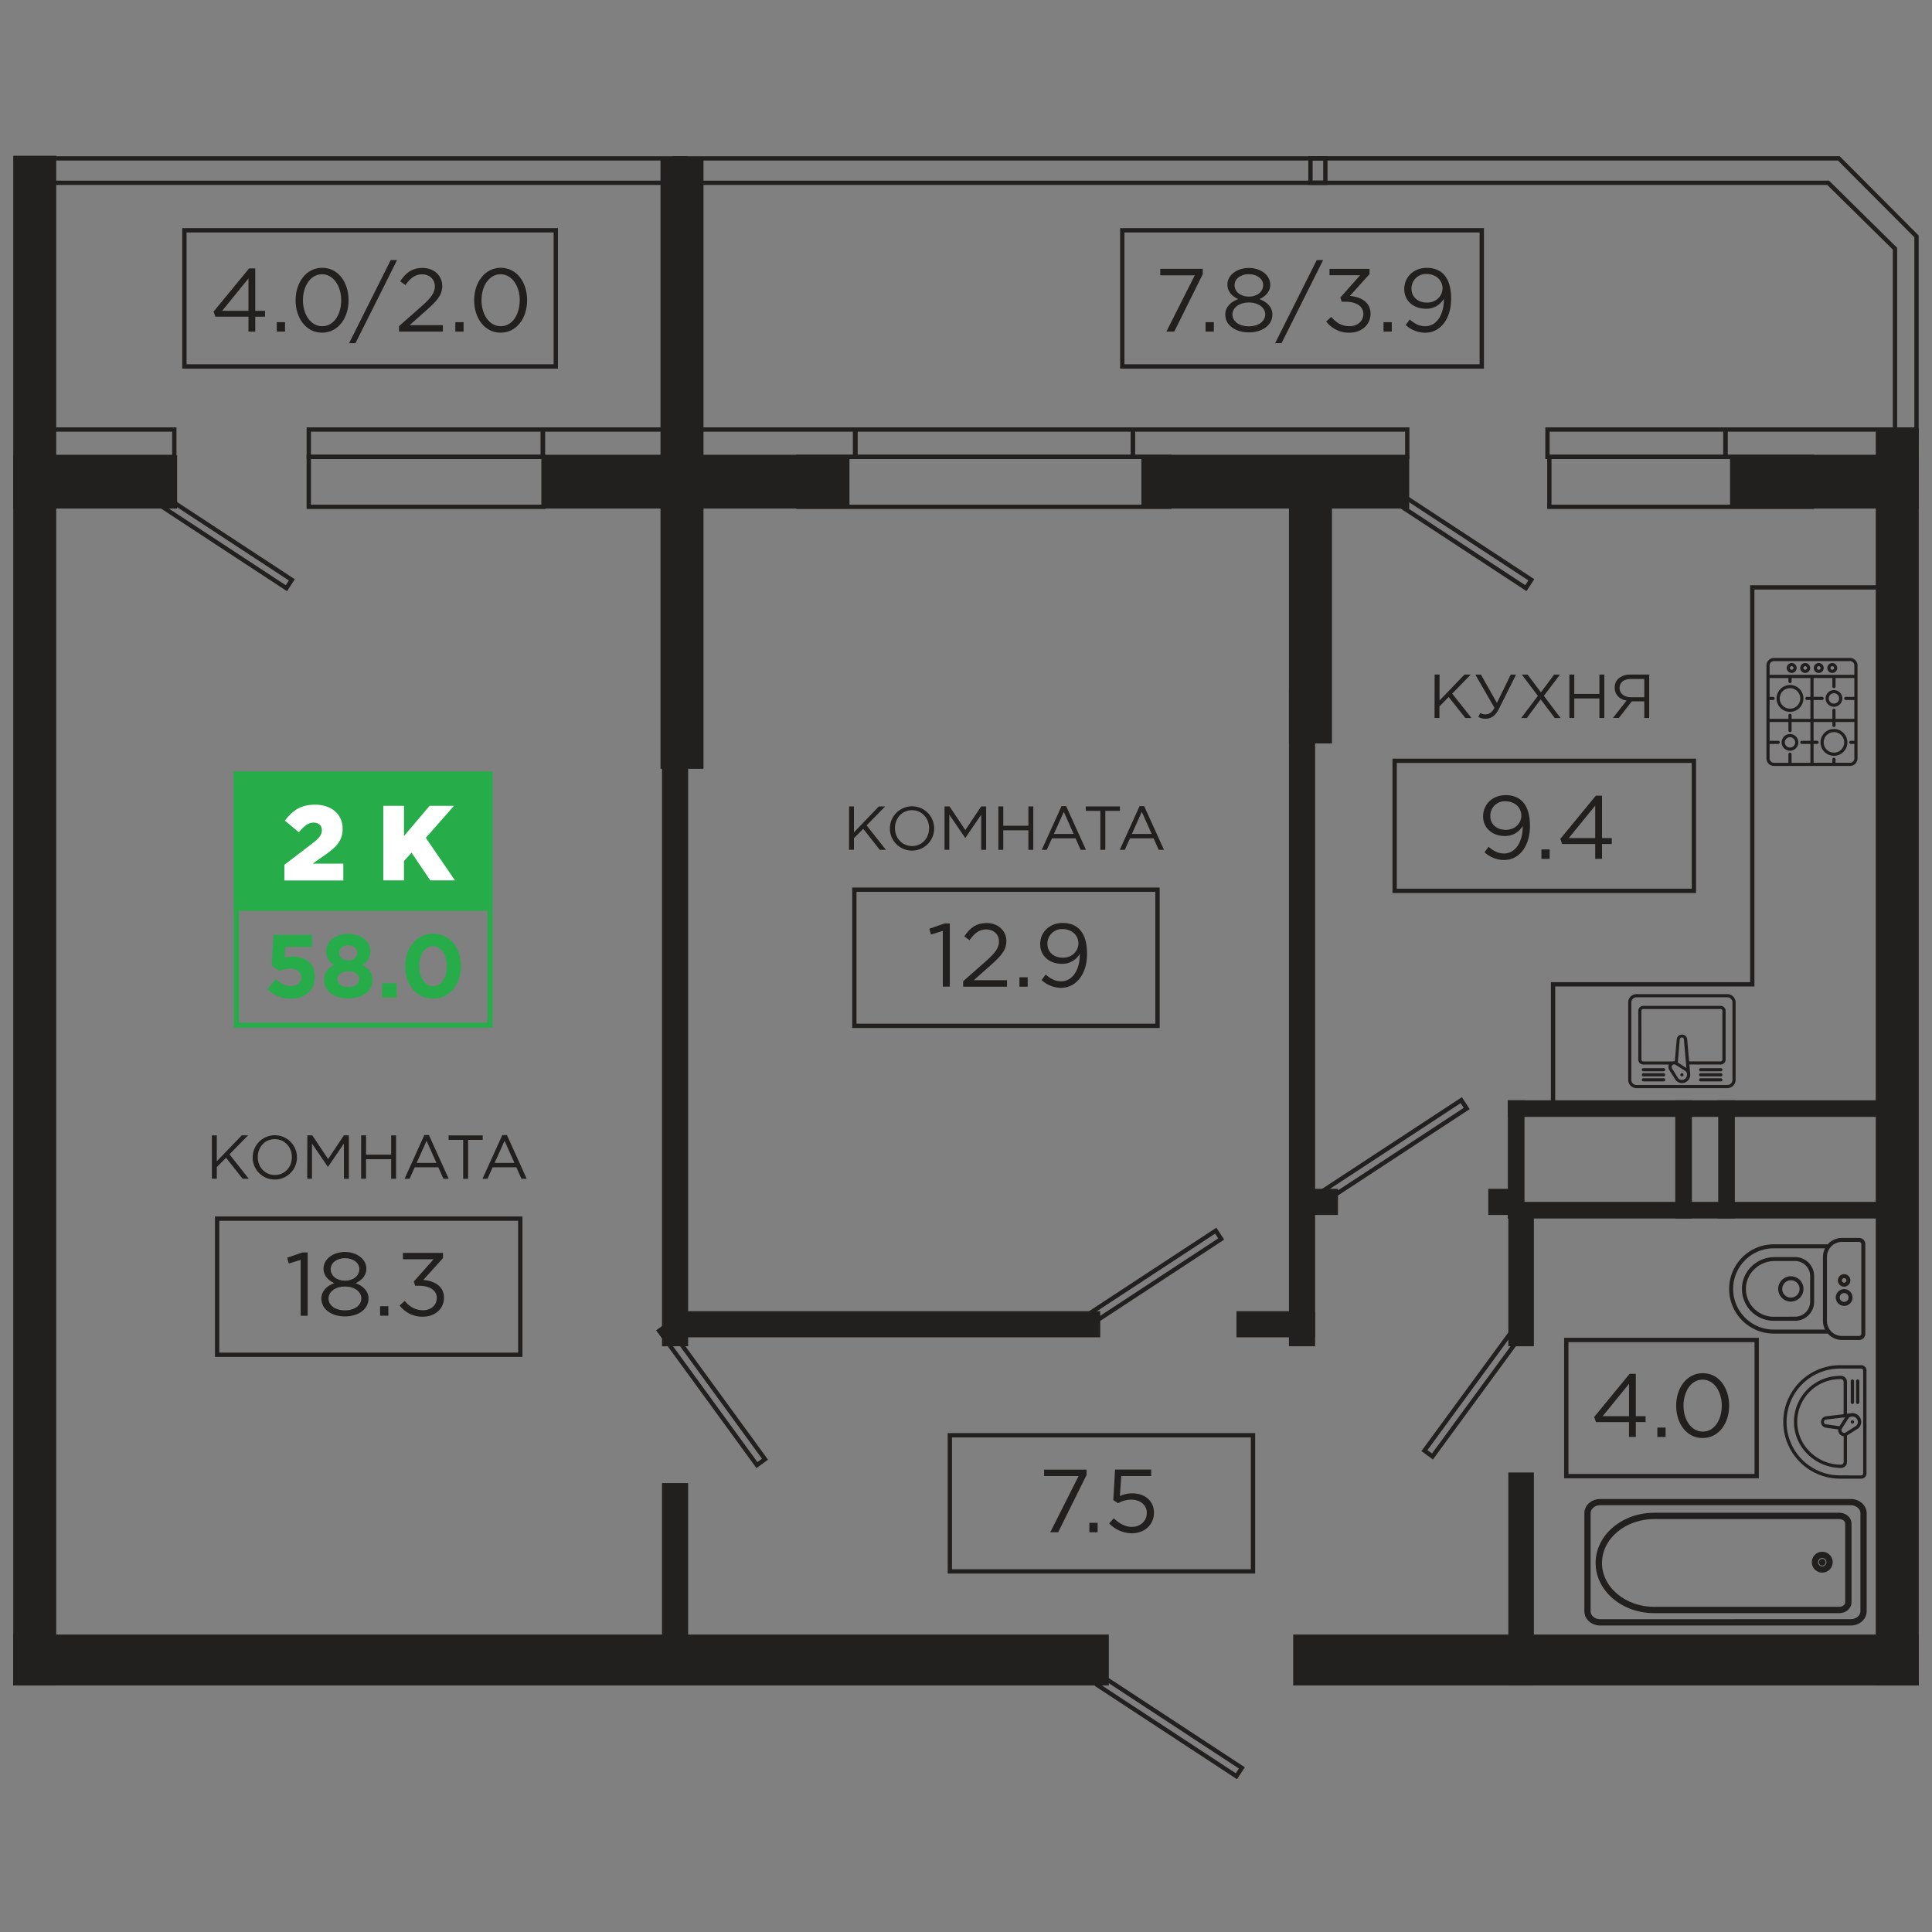 <svg id="Слой_1" data-name="Слой 1" xmlns="http://www.w3.org/2000/svg" viewBox="0 0 1000 1000"><rect x="0" y="0" width="1000" height="1000" fill="#808080" stroke="none"/><defs><style>.cls-1{fill:#21201e;}.cls-2,.cls-4{fill:none;}.cls-2{stroke:#21201e;stroke-width:2.23px;}.cls-2,.cls-4,.cls-5{stroke-miterlimit:10;}.cls-3,.cls-5{fill:#26ad4a;}.cls-4,.cls-5{stroke:#26ad4a;stroke-width:2.57px;}.cls-6{fill:#fff;}</style></defs><title>2-10</title><rect class="cls-1" x="-377.9" y="465.37" width="791.76" height="22.26" transform="translate(-458.52 494.48) rotate(-90)"/><rect class="cls-1" x="195.02" y="228.84" width="315.97" height="22.26" transform="translate(113.03 592.97) rotate(-90)"/><rect class="cls-1" x="605.88" y="301.26" width="144.84" height="22.26" transform="translate(365.91 990.68) rotate(-90)"/><rect class="cls-1" x="656.84" y="536.06" width="650.37" height="22.26" transform="translate(434.83 1529.22) rotate(-90)"/><rect class="cls-1" x="6.85" y="235.6" width="84.82" height="27.62" transform="translate(98.52 498.82) rotate(-180)"/><rect class="cls-1" x="281.31" y="235.6" width="158.37" height="27.62" transform="translate(720.99 498.82) rotate(-180)"/><rect class="cls-1" x="590.79" y="235.6" width="138.63" height="27.62" transform="translate(1320.2 498.82) rotate(-180)"/><rect class="cls-1" x="895.47" y="235.6" width="97.68" height="27.62" transform="translate(1888.62 498.82) rotate(-180)"/><rect class="cls-1" x="179.24" y="519.89" width="340.35" height="13.52" transform="translate(-177.23 876.06) rotate(-90)"/><rect class="cls-1" x="299.73" y="810.55" width="99.37" height="13.52" transform="translate(-467.9 1166.73) rotate(-90)"/><rect class="cls-1" x="503.75" y="519.89" width="340.35" height="13.52" transform="translate(147.28 1200.57) rotate(-90)"/><rect class="cls-1" x="346.68" y="678.68" width="222.8" height="13.52"/><rect class="cls-1" x="639.99" y="678.68" width="40.7" height="13.52"/><rect class="cls-1" x="676.64" y="615.33" width="15.88" height="13.52"/><rect class="cls-1" x="770.34" y="615.33" width="15.88" height="13.52"/><rect class="cls-1" x="6.85" y="846.04" width="567.07" height="26.34" transform="translate(580.76 1718.42) rotate(-180)"/><rect class="cls-1" x="669.36" y="846.04" width="323.8" height="26.34" transform="translate(1662.51 1718.42) rotate(-180)"/><rect class="cls-1" x="754.17" y="595.8" width="61.19" height="8.6" transform="translate(184.67 1384.87) rotate(-90)"/><rect class="cls-1" x="840.82" y="595.8" width="61.19" height="8.6" transform="translate(271.32 1471.52) rotate(-90)"/><rect class="cls-1" x="863.04" y="595.8" width="61.19" height="8.6" transform="translate(293.54 1493.73) rotate(-90)"/><rect class="cls-1" x="780.47" y="569.5" width="202.61" height="8.6"/><rect class="cls-1" x="780.47" y="622.09" width="202.61" height="8.6"/><path class="cls-2" d="M828.25,777H958c3.9,0,7.07,2.8,7.07,6.24V834c0,3.44-3.17,6.24-7.07,6.24H828.25c-3.9,0-7.07-2.8-7.07-6.24V783.22C821.18,779.78,824.35,777,828.25,777ZM958,839.19c3.35,0,6.07-2.35,6.07-5.23V783.22c0-2.88-2.72-5.23-6.07-5.23H828.25c-3.35,0-6.07,2.35-6.07,5.23V834c0,2.88,2.72,5.23,6.07,5.23Z"/><path class="cls-2" d="M856.16,784.11h95.9c2.85,0,5.17,2,5.17,4.48v40.78c0,2.47-2.32,4.48-5.17,4.48h-95.9C840.09,833.85,827,822.7,827,809S840.09,784.11,856.16,784.11Zm95.9,48.69c2.27,0,4.12-1.54,4.12-3.43V788.59c0-1.89-1.85-3.43-4.12-3.43h-95.9c-15.49,0-28.09,10.69-28.09,23.82s12.6,23.82,28.09,23.82Z"/><path class="cls-2" d="M943.19,804.31a4.28,4.28,0,1,1-4.28,4.28A4.29,4.29,0,0,1,943.19,804.31Zm0,7.56a3.28,3.28,0,1,0-3.28-3.28A3.28,3.28,0,0,0,943.19,811.87Zm0-3.9a.62.62,0,1,1-.62.62A.63.63,0,0,1,943.19,808Zm0,1a.38.38,0,1,0-.38-.38A.38.38,0,0,0,943.19,809Z"/><path class="cls-1" d="M965.49,690.33V644a3.25,3.25,0,0,0-3.24-3.24h-8.83A9.84,9.84,0,0,0,946,644.1a1,1,0,0,0-.32-.05H918.11a23.1,23.1,0,0,0,0,46.21h27.59a1,1,0,0,0,.32-.05,9.84,9.84,0,0,0,7.41,3.36h8.83A3.25,3.25,0,0,0,965.49,690.33Zm-47.38-2.14a21,21,0,1,1,0-42.07h26.53a9.8,9.8,0,0,0-1.08,4.48v33.1a9.8,9.8,0,0,0,1.08,4.48Zm35.31,3.31a7.8,7.8,0,0,1-7.79-7.79V650.6a7.8,7.8,0,0,1,7.79-7.79h8.83a1.17,1.17,0,0,1,1.17,1.17v46.35a1.17,1.17,0,0,1-1.17,1.17Z"/><path class="cls-1" d="M939,673.77V660.53a9.87,9.87,0,0,0-9.86-9.86h-10.6a17.14,17.14,0,0,0-11.61,4.51,16.13,16.13,0,0,0-5.3,11.18q0,.4,0,.8a16.48,16.48,0,0,0,16.48,16.47h11A9.87,9.87,0,0,0,939,673.77Zm-20.9,7.79a14.42,14.42,0,0,1-14.4-15.11,14.07,14.07,0,0,1,4.63-9.75,15.07,15.07,0,0,1,10.21-4h10.6a7.8,7.8,0,0,1,7.79,7.79v13.24a7.8,7.8,0,0,1-7.79,7.79Z"/><path class="cls-1" d="M933.49,667.15a6.55,6.55,0,1,0-6.55,6.55A6.56,6.56,0,0,0,933.49,667.15Zm-11,0a4.48,4.48,0,1,1,4.48,4.48A4.49,4.49,0,0,1,922.45,667.15Z"/><path class="cls-1" d="M957.76,662.74a3.24,3.24,0,1,0-3.24,3.24A3.25,3.25,0,0,0,957.76,662.74Zm-4.41,0a1.17,1.17,0,1,1,1.17,1.17A1.17,1.17,0,0,1,953.35,662.74Z"/><path class="cls-1" d="M958.87,671.57a4.34,4.34,0,1,0-4.34,4.35A4.35,4.35,0,0,0,958.87,671.57Zm-6.62,0a2.28,2.28,0,1,1,2.28,2.28A2.28,2.28,0,0,1,952.25,671.57Z"/><path class="cls-1" d="M966.09,762.65V709.33a2.7,2.7,0,0,0-2.7-2.7h-11a29.36,29.36,0,0,0,0,58.72h11A2.7,2.7,0,0,0,966.09,762.65Zm-13.73,1A27.63,27.63,0,0,1,924.73,736h0a27.63,27.63,0,0,1,27.63-27.63h11a1,1,0,0,1,1,1v53.32a1,1,0,0,1-1,1Z"/><path class="cls-1" d="M956,756.74V743l.28-.16,5.6-3.56.15-.12a4.54,4.54,0,0,0-3.13-7.74h-.15a4.56,4.56,0,0,0-.91.11l-1.84.22V715.24a3.1,3.1,0,0,0-3.1-3.1h-.52a23.87,23.87,0,0,0-23.84,23.43c0,.13,0,.26,0,.4a23.39,23.39,0,0,0,6.84,16.47,24.74,24.74,0,0,0,17.53,7.38A3.1,3.1,0,0,0,956,756.74ZM961.61,736a2.8,2.8,0,0,1-.76,1.93l-5.52,3.51a1.45,1.45,0,0,1-.29.14.86.86,0,0,0-.28.07,1.43,1.43,0,0,1-1.41-2.18l3.51-5.52a2.79,2.79,0,0,1,1.24-.68l.73-.09a2.81,2.81,0,0,1,2.77,2.81Zm-9.5,2.21-7-1a1.23,1.23,0,0,1,0-2.44l9.91-1.17Zm-15.52,13a21.66,21.66,0,0,1-6.34-15.63,22.15,22.15,0,0,1,22.12-21.74h.52a1.37,1.37,0,0,1,1.37,1.37V732l-9.34,1.1a3,3,0,0,0-.06,5.85l6.58.92a3.11,3.11,0,0,0,0,.37,3.17,3.17,0,0,0,2.85,3.14v13.37a1.37,1.37,0,0,1-1.37,1.37A23,23,0,0,1,936.59,751.24Z"/><path class="cls-1" d="M957.94,736a.86.86,0,1,0,.25-.61A.87.87,0,0,0,957.94,736Z"/><path class="cls-1" d="M960.69,714.85v11a.86.86,0,1,0,1.72,0v-11a.86.86,0,0,0-1.72,0Z"/><path class="cls-1" d="M957.94,714.85v11a.86.86,0,1,0,1.72,0v-11a.86.86,0,0,0-1.72,0Z"/><rect class="cls-2" x="9.47" y="222.32" width="80.74" height="14.17" transform="translate(99.69 458.81) rotate(-180)"/><rect class="cls-2" x="280.98" y="222.32" width="161.59" height="14.17" transform="translate(723.55 458.81) rotate(-180)"/><rect class="cls-2" x="586.37" y="222.32" width="142.03" height="14.17" transform="translate(1314.77 458.81) rotate(-180)"/><rect class="cls-2" x="893.09" y="222.32" width="98.9" height="14.17" transform="translate(1885.07 458.81) rotate(-180)"/><rect class="cls-2" x="800.97" y="222.32" width="92.12" height="14.17" transform="translate(1694.06 458.81) rotate(-180)"/><rect class="cls-2" x="159.81" y="222.32" width="121.17" height="14.17" transform="translate(440.8 458.81) rotate(-180)"/><rect class="cls-2" x="442.83" y="222.32" width="143.55" height="14.17" transform="translate(1029.2 458.81) rotate(-180)"/><rect class="cls-2" x="413.28" y="236.49" width="192" height="25.84" transform="translate(1018.55 498.82) rotate(-180)"/><rect class="cls-2" x="801.93" y="236.49" width="135.94" height="25.84" transform="translate(1739.81 498.82) rotate(-180)"/><rect class="cls-2" x="159.81" y="236.49" width="121.5" height="25.84"/><rect class="cls-2" x="17.98" y="81.98" width="336.59" height="12.62" transform="translate(372.55 176.59) rotate(-180)"/><rect class="cls-2" x="349.42" y="81.98" width="336.59" height="12.62" transform="translate(1035.42 176.59) rotate(-180)"/><rect class="cls-2" x="70.83" y="276.18" width="85.81" height="5.16" transform="translate(171.54 -16.71) rotate(33.26)"/><rect class="cls-2" x="712.37" y="276.18" width="85.81" height="5.16" transform="translate(276.65 -368.59) rotate(33.26)"/><rect class="cls-2" x="562.51" y="891.11" width="85.81" height="5.16" transform="translate(589.38 -185.64) rotate(33.26)"/><rect class="cls-2" x="551.88" y="660.16" width="85.81" height="5.16" transform="translate(1455.63 890.65) rotate(146.74)"/><rect class="cls-2" x="678.96" y="592.61" width="85.81" height="5.16" transform="translate(1651.92 696.92) rotate(146.74)"/><rect class="cls-2" x="328.5" y="718.99" width="85.81" height="5.16" transform="matrix(0.59, 0.81, -0.81, 0.59, 733.91, -4.51)"/><rect class="cls-2" x="721.8" y="715.12" width="85.81" height="5.16" transform="translate(1795.61 525.08) rotate(126.23)"/><rect class="cls-2" x="721.87" y="393.79" width="154.89" height="67.32"/><path class="cls-1" d="M768.37,441.11l2.13-2.83c2.64,2.32,5.1,3.48,8,3.48,5.75,0,9.65-5.75,9.65-13.82v-.42a10.41,10.41,0,0,1-9.18,5.2c-6.68,0-11.32-4.22-11.32-10.16,0-6.17,4.78-11,11.69-11,7.14,0,12.57,4.31,12.57,16,0,10.3-5.47,17.58-13.5,17.58A15.05,15.05,0,0,1,768.37,441.11Zm19.06-19c0-4.13-3.39-7.38-8.26-7.38a7.48,7.48,0,0,0-7.79,7.7c0,4.13,3.25,7.1,8,7.1C784.33,429.56,787.44,425.94,787.44,422.14Z"/><path class="cls-1" d="M797.83,439.67h4.27v4.87h-4.27Z"/><path class="cls-1" d="M825.67,436.84H808.55l-.93-2.64L826,411.84h3.2v21.94h5.06v3.06h-5.06v7.7h-3.53Zm0-3.06V417L812,433.78Z"/><path class="cls-1" d="M742.56,349.16h2.54v13.42L758,349.16h3.27L751.65,359l10,12.65h-3.18l-8.64-10.88-4.78,4.85v6h-2.54Z"/><path class="cls-1" d="M765.16,371.08l1-2a5.46,5.46,0,0,0,2.86.67c1.54,0,3.18-.87,4.5-3.37l-9.89-17.21h2.89l8.28,14.67,7.16-14.67h2.76l-8.89,17.75c-1.83,3.69-4.21,5.1-6.87,5.1A7.78,7.78,0,0,1,765.16,371.08Z"/><path class="cls-1" d="M796,360.17l-8.32-11h3l6.9,9.18,6.84-9.18h3l-8.31,11,8.64,11.49h-3L797.45,362l-7.19,9.66h-2.92Z"/><path class="cls-1" d="M812.31,349.16h2.54v10h13v-10h2.54v22.47h-2.54V361.52h-13v10.11h-2.54Z"/><path class="cls-1" d="M841.9,362.61c-3.6-.64-6.13-2.92-6.13-6.68a6.25,6.25,0,0,1,1.7-4.49,9.15,9.15,0,0,1,6.55-2.28h9.6v22.47h-2.54V363h-6.45l-6.68,8.6h-3.08Zm9.18-1.73v-9.44h-6.9c-3.69,0-5.88,1.83-5.88,4.69s2.44,4.75,5.88,4.75Z"/><polyline class="cls-2" points="803.85 575.72 803.85 509.48 906.98 509.48 906.98 304.03 975.13 304.03"/><path class="cls-1" d="M847.05,563.23h47a4.31,4.31,0,0,0,4.3-4.3V518.85a4.31,4.31,0,0,0-4.3-4.3h-47a4.31,4.31,0,0,0-4.3,4.3v40.07A4.31,4.31,0,0,0,847.05,563.23Zm-2.67-44.37a2.67,2.67,0,0,1,2.67-2.67h47a2.67,2.67,0,0,1,2.67,2.67v40.07a2.67,2.67,0,0,1-2.67,2.67h-47a2.67,2.67,0,0,1-2.67-2.67Z"/><path class="cls-1" d="M850.54,551h13.32a3,3,0,0,0,.19,2.88l3.38,5.31a.81.81,0,0,0,.11.14,4.3,4.3,0,0,0,7.34-3,.82.82,0,0,0,0-.14h0a4.32,4.32,0,0,0-.05-.59l-.4-4.61h16.19a2.56,2.56,0,0,0,2.56-2.56V523.21a2.56,2.56,0,0,0-2.56-2.56H850.54a2.56,2.56,0,0,0-2.56,2.56v25.26A2.56,2.56,0,0,0,850.54,551Zm20,7.95a2.65,2.65,0,0,1-1.83-.72L865.42,553a1.36,1.36,0,0,1,1.87-1.87l5.23,3.33a2.64,2.64,0,0,1,.68,1.33l0,.52a2.67,2.67,0,0,1-2.67,2.64Zm-2.11-9,1-11.89a1.08,1.08,0,0,1,2.16,0l1.28,14.73Zm-18.85-26.76a.93.93,0,0,1,.93-.93h40.07a.93.93,0,0,1,.93.93v25.26a.93.93,0,0,1-.93.93H874.28l-1-11.46a2.72,2.72,0,0,0-5.41,0l-1,11.39-.31,0a3,3,0,0,0-.72.09h-15.3a.93.93,0,0,1-.93-.93Z"/><path class="cls-1" d="M890.61,558.11H880.16a.82.82,0,0,0,0,1.63h10.45a.82.82,0,1,0,0-1.63Z"/><path class="cls-1" d="M890.61,555.5H880.16a.82.82,0,0,0,0,1.63h10.45a.82.82,0,1,0,0-1.63Z"/><path class="cls-1" d="M890.61,552.88H880.16a.82.82,0,0,0,0,1.63h10.45a.82.82,0,1,0,0-1.63Z"/><path class="cls-1" d="M861,558.11H850.54a.82.82,0,0,0,0,1.63H861a.82.82,0,1,0,0-1.63Z"/><path class="cls-1" d="M861,555.5H850.54a.82.82,0,0,0,0,1.63H861a.82.82,0,1,0,0-1.63Z"/><path class="cls-1" d="M861,552.88H850.54a.82.82,0,0,0,0,1.63H861a.82.82,0,1,0,0-1.63Z"/><path class="cls-1" d="M870.57,555.5a.82.82,0,1,0,.58.24A.82.82,0,0,0,870.57,555.5Z"/><path class="cls-1" d="M918.19,396.45h39.38a3.89,3.89,0,0,0,3.88-3.88V344.44a3.89,3.89,0,0,0-3.88-3.88H918.19a3.89,3.89,0,0,0-3.88,3.88v48.13A3.89,3.89,0,0,0,918.19,396.45Zm8.31-42.88a.82.82,0,0,0,.82-.82v-1.8h9.74v9.74h-1.8a.82.82,0,0,0,0,1.64h1.8v9.74h-9.74v-1.8a.82.82,0,0,0-1.64,0v1.8h-9.74v-9.74h1.8a.82.82,0,0,0,0-1.64h-1.8v-9.74h9.74v1.8A.82.82,0,0,0,926.5,353.57Zm21.93-2.63v4.43a.82.82,0,0,0,1.64,0v-4.43h9.74v9.74h-4.43a.82.82,0,0,0,0,1.64h4.43v9.74h-9.74v-4.43a.82.82,0,1,0-1.64,0v4.43H938.7v-9.74h4.43a.82.82,0,0,0,0-1.64H938.7v-9.74Zm-32.49,41.62v-7.49h4.43a.82.82,0,0,0,0-1.64h-4.43V373.7h9.74v4.43a.82.82,0,1,0,1.64,0V373.7h9.74v9.74h-4.43a.82.82,0,1,0,0,1.64h4.43v9.74h-9.74v-4.43a.82.82,0,1,0-1.64,0v4.43h-7.49A2.25,2.25,0,0,1,915.94,392.57Zm41.62,2.24h-7.49V393a.82.82,0,1,0-1.64,0v1.8H938.7v-9.74h1.8a.82.82,0,1,0,0-1.64h-1.8V373.7h9.74v1.8a.82.82,0,1,0,1.64,0v-1.8h9.74v9.74H958a.82.82,0,1,0,0,1.64h1.8v7.49A2.25,2.25,0,0,1,957.57,394.81Zm-39.38-52.62h39.38a2.24,2.24,0,0,1,2.24,2.24v4.87H915.94v-4.87A2.24,2.24,0,0,1,918.19,342.19Z"/><path class="cls-1" d="M949.25,377.31a6.95,6.95,0,1,0,6.95,6.95A7,7,0,0,0,949.25,377.31Zm0,12.25a5.31,5.31,0,1,1,5.31-5.31A5.31,5.31,0,0,1,949.25,389.56Z"/><path class="cls-1" d="M919.55,361.5a6.95,6.95,0,1,0,6.95-6.95A7,7,0,0,0,919.55,361.5Zm6.95-5.31a5.31,5.31,0,1,1-5.31,5.31A5.31,5.31,0,0,1,926.5,356.2Z"/><path class="cls-1" d="M949.25,365.82a4.32,4.32,0,1,0-4.32-4.32A4.33,4.33,0,0,0,949.25,365.82Zm0-7a2.68,2.68,0,1,1-2.68,2.68A2.68,2.68,0,0,1,949.25,358.82Z"/><path class="cls-1" d="M926.5,388.57a4.32,4.32,0,1,0-4.32-4.32A4.33,4.33,0,0,0,926.5,388.57Zm0-7a2.68,2.68,0,1,1-2.68,2.68A2.68,2.68,0,0,1,926.5,381.57Z"/><path class="cls-1" d="M941.38,348.32a2.57,2.57,0,1,0-2.57-2.57A2.57,2.57,0,0,0,941.38,348.32Zm0-3.5a.93.93,0,1,1-.93.93A.93.93,0,0,1,941.38,344.82Z"/><path class="cls-1" d="M948.38,348.32a2.57,2.57,0,1,0-2.57-2.57A2.57,2.57,0,0,0,948.38,348.32Zm0-3.5a.93.93,0,1,1-.93.93A.93.93,0,0,1,948.38,344.82Z"/><path class="cls-1" d="M927.37,348.32a2.57,2.57,0,1,0-2.57-2.57A2.57,2.57,0,0,0,927.37,348.32Zm0-3.5a.93.93,0,1,1-.93.93A.93.93,0,0,1,927.37,344.82Z"/><path class="cls-1" d="M934.37,348.32a2.57,2.57,0,1,0-2.57-2.57A2.57,2.57,0,0,0,934.37,348.32Zm0-3.5a.93.93,0,1,1-.93.93A.93.93,0,0,1,934.37,344.82Z"/><rect class="cls-2" x="112.39" y="630.76" width="156.91" height="70.47"/><path class="cls-1" d="M155.62,652.07,149.5,654l-.88-3,7.93-2.74h2.69V681h-3.62Z"/><path class="cls-1" d="M166.34,672.15c0-3.85,2.78-6.59,6.68-8-3-1.39-5.57-3.71-5.57-7.56,0-5,5.15-8.58,11.09-8.58s11.09,3.57,11.09,8.67c0,3.76-2.55,6.08-5.57,7.47,3.85,1.44,6.68,4.08,6.68,8,0,5.52-5.29,9.23-12.2,9.23S166.34,677.67,166.34,672.15Zm20.69-.09c0-3.62-3.76-6.17-8.49-6.17s-8.49,2.55-8.49,6.26c0,3.29,3.15,6.08,8.49,6.08S187,675.45,187,672.06ZM186,656.84c0-3.2-3.2-5.61-7.42-5.61s-7.42,2.37-7.42,5.71c0,3.53,3.29,5.94,7.42,5.94S186,660.46,186,656.84Z"/><path class="cls-1" d="M196.73,676.1H201V681h-4.27Z"/><path class="cls-1" d="M206.84,675.72l2.64-2.37c2.51,3.06,5.52,4.82,9.51,4.82s7.1-2.5,7.1-6.4-3.76-6.26-9.09-6.26h-2.09l-.74-2.18,10.25-11.55H208.56V648.5h20.74v2.69L219.09,662.5c5.66.46,10.72,3.2,10.72,9.23,0,5.8-4.82,9.79-10.86,9.79A14.74,14.74,0,0,1,206.84,675.72Z"/><path class="cls-1" d="M109.67,587.66h2.54v13.42l12.91-13.42h3.28l-9.63,9.82,10,12.65h-3.18L117,599.25l-4.78,4.85v6h-2.54Z"/><path class="cls-1" d="M130.79,598.9a11.46,11.46,0,1,1,11.43,11.62A11.39,11.39,0,0,1,130.79,598.9Zm20.29,0c0-5.1-3.72-9.28-8.86-9.28s-8.8,4.11-8.8,9.28,3.72,9.28,8.86,9.28S151.08,604.07,151.08,598.9Z"/><path class="cls-1" d="M159.07,587.66h2.57l8.19,12.26L178,587.66h2.57v22.47H178v-18.2l-8.19,12h-.13l-8.19-12v18.17h-2.47Z"/><path class="cls-1" d="M186.93,587.66h2.54v10h13v-10H205v22.47h-2.54V600h-13v10.11h-2.54Z"/><path class="cls-1" d="M219.64,587.5H222l10.24,22.63h-2.73l-2.63-5.94H214.66L212,610.13h-2.6Zm6.26,14.42-5.1-11.46-5.14,11.46Z"/><path class="cls-1" d="M239.73,590h-7.54v-2.31h17.66V590H242.3v20.16h-2.57Z"/><path class="cls-1" d="M260,587.5h2.38l10.24,22.63h-2.73l-2.63-5.94H255l-2.67,5.94h-2.6Zm6.26,14.42-5.1-11.46L256,601.92Z"/><path class="cls-3" d="M138.43,512l4.31-5.15c2.46,2.23,4.87,3.53,7.75,3.53,3.34,0,5.43-1.62,5.43-4.59,0-2.78-2.37-4.41-5.75-4.41a13.94,13.94,0,0,0-5.43,1.21l-4.13-2.74.93-16h19.95v6.26H147.66l-.37,5.61a15.91,15.91,0,0,1,4.27-.56c6.31,0,11.37,3.06,11.37,10.48,0,6.87-4.87,11.23-12.34,11.23A16.69,16.69,0,0,1,138.43,512Z"/><path class="cls-3" d="M167.75,507.32c0-3.94,1.81-6.26,5.24-7.84a7.77,7.77,0,0,1-4.13-7.19c0-5,4.55-8.91,11.41-8.91s11.41,3.9,11.41,9a7.73,7.73,0,0,1-4.13,7.1c3.29,1.72,5.24,3.8,5.24,7.75,0,6-5.33,9.56-12.52,9.56S167.75,513.07,167.75,507.32Zm18.14-.56c0-2.5-2.37-4-5.61-4s-5.61,1.48-5.61,4.08c0,2.23,2.09,4,5.61,4S185.88,509.13,185.88,506.76Zm-1-13.68c0-2-1.72-3.8-4.64-3.8s-4.64,1.76-4.64,3.85c0,2.27,1.81,4,4.64,4S184.91,495.45,184.91,493.08Z"/><path class="cls-3" d="M197.76,508.9h7.51v7.42h-7.51Z"/><path class="cls-3" d="M209.73,500.08c0-9.42,5.84-16.79,14.47-16.79s14.38,7.28,14.38,16.79-5.8,16.79-14.47,16.79S209.73,509.59,209.73,500.08Zm21.52,0c0-5.89-2.88-10.34-7.14-10.34s-7.05,4.31-7.05,10.34,2.83,10.34,7.14,10.34S231.25,506.07,231.25,500.08Z"/><rect class="cls-4" x="122.34" y="400.66" width="131.31" height="129.97"/><rect class="cls-5" x="122.24" y="400.66" width="131.31" height="69.53"/><path class="cls-6" d="M147.19,447.61l14.43-11c3.64-2.75,5-4.63,5-6.94s-1.71-3.91-4.3-3.91-4.63,1.49-7.66,5l-7.22-6c4.13-5.34,8.21-8.26,15.7-8.26,8.43,0,14.21,5,14.21,12.39,0,6.17-3.14,9.42-8.92,13.5l-6.61,4.63H177.7v8.7H147.19Z"/><path class="cls-6" d="M198.41,417.09H209.1v15.64l13.28-15.64H235l-14.6,16.58,15.09,22H222.7L213,441.33l-3.91,4.35v10H198.41Z"/><rect class="cls-2" x="491.64" y="742.88" width="156.91" height="70.47"/><path class="cls-1" d="M558.28,764H540.42v-3.34h22v2.74L547.7,793.09h-4.08Z"/><path class="cls-1" d="M563.85,788.22h4.27v4.87h-4.27Z"/><path class="cls-1" d="M574.1,788.5l2.41-2.64c2.83,2.74,5.94,4.45,9.23,4.45,4.64,0,7.84-3.06,7.84-7.28,0-4-3.34-6.82-8.07-6.82a14,14,0,0,0-6.82,1.86l-2.46-1.62.93-15.82h18.69V764H580.36l-.7,10.39a14.63,14.63,0,0,1,6.4-1.44c6.31,0,11.23,3.76,11.23,10s-4.82,10.67-11.6,10.67A16.56,16.56,0,0,1,574.1,788.5Z"/><rect class="cls-2" x="810.71" y="693.57" width="98.55" height="70.47"/><path class="cls-1" d="M843.18,736.07H826.06l-.93-2.64,18.37-22.36h3.2V733h5.06v3.06H846.7v7.7h-3.53Zm0-3.06V716.27L829.54,733Z"/><path class="cls-1" d="M857.84,738.9h4.27v4.87h-4.27Z"/><path class="cls-1" d="M867.58,727.54c0-9.09,5.43-16.79,13.78-16.79S895,718.35,895,727.54s-5.38,16.79-13.73,16.79S867.58,736.72,867.58,727.54Zm23.61,0c0-7.1-3.9-13.45-9.93-13.45s-9.88,6.22-9.88,13.45,3.9,13.45,10,13.45S891.19,734.73,891.19,727.54Z"/><rect class="cls-2" x="442.21" y="460.5" width="156.91" height="70.47"/><path class="cls-1" d="M488,481.81l-6.12,1.9-.88-3,7.93-2.74h2.69v32.7H488Z"/><path class="cls-1" d="M498.53,507.88l11.78-10.39c5-4.41,6.77-7,6.77-10.21,0-3.8-3-6.22-6.54-6.22-3.71,0-6.12,1.95-8.72,5.57l-2.69-1.95c2.92-4.36,6-6.91,11.69-6.91s10.07,3.9,10.07,9.28c0,4.73-2.55,7.61-8.21,12.62l-8.67,7.7h17.21v3.34H498.53Z"/><path class="cls-1" d="M527.66,505.84h4.27v4.87h-4.27Z"/><path class="cls-1" d="M539.12,507.27l2.13-2.83c2.64,2.32,5.1,3.48,8,3.48,5.75,0,9.65-5.75,9.65-13.82v-.42a10.42,10.42,0,0,1-9.19,5.2c-6.68,0-11.32-4.22-11.32-10.16,0-6.17,4.78-11,11.69-11,7.14,0,12.57,4.31,12.57,16,0,10.3-5.47,17.58-13.5,17.58A15,15,0,0,1,539.12,507.27Zm19.07-19c0-4.13-3.39-7.37-8.26-7.37a7.48,7.48,0,0,0-7.79,7.7c0,4.13,3.25,7.1,8,7.1C555.08,495.72,558.18,492.11,558.18,488.3Z"/><path class="cls-1" d="M439.49,417.4H442v13.42l12.91-13.42h3.27l-9.63,9.82,10,12.65h-3.18L446.81,429,442,433.84v6h-2.54Z"/><path class="cls-1" d="M460.61,428.64A11.46,11.46,0,1,1,472,440.26,11.39,11.39,0,0,1,460.61,428.64Zm20.29,0c0-5.1-3.72-9.28-8.86-9.28s-8.8,4.11-8.8,9.28,3.72,9.28,8.86,9.28S480.9,433.81,480.9,428.64Z"/><path class="cls-1" d="M488.89,417.4h2.57l8.19,12.26,8.19-12.26h2.57v22.47h-2.54v-18.2l-8.19,12h-.13l-8.19-12v18.17h-2.47Z"/><path class="cls-1" d="M516.75,417.4h2.54v10h13v-10h2.54v22.47h-2.54V429.76h-13v10.11h-2.54Z"/><path class="cls-1" d="M549.46,417.24h2.38l10.24,22.63h-2.73l-2.63-5.94H544.48l-2.67,5.94h-2.6Zm6.26,14.42-5.1-11.46-5.14,11.46Z"/><path class="cls-1" d="M569.55,419.71H562V417.4h17.66v2.31h-7.54v20.16h-2.57Z"/><path class="cls-1" d="M589.84,417.24h2.38l10.24,22.63h-2.73l-2.63-5.94H584.86l-2.67,5.94h-2.6Zm6.26,14.42L591,420.19l-5.14,11.46Z"/><rect class="cls-2" x="580.89" y="119.2" width="186.07" height="70.47"/><path class="cls-1" d="M618.41,142.5H600.55v-3.34h22v2.74l-14.75,29.73h-4.08Z"/><path class="cls-1" d="M624,166.76h4.27v4.87H624Z"/><path class="cls-1" d="M634.19,162.82c0-3.85,2.78-6.59,6.68-8-3-1.39-5.57-3.71-5.57-7.56,0-5,5.15-8.58,11.09-8.58s11.09,3.57,11.09,8.67c0,3.76-2.55,6.08-5.57,7.47,3.85,1.44,6.68,4.08,6.68,8,0,5.52-5.29,9.23-12.2,9.23S634.19,168.34,634.19,162.82Zm20.69-.09c0-3.62-3.76-6.17-8.49-6.17s-8.49,2.55-8.49,6.26c0,3.29,3.15,6.08,8.49,6.08S654.87,166.11,654.87,162.73Zm-1.07-15.21c0-3.2-3.2-5.61-7.42-5.61S639,144.27,639,147.6c0,3.53,3.29,5.94,7.42,5.94S653.81,151.13,653.81,147.51Z"/><path class="cls-1" d="M681.55,134.62h3.29l-21.52,43H660Z"/><path class="cls-1" d="M686.42,166.39l2.64-2.37c2.51,3.06,5.52,4.82,9.51,4.82s7.1-2.5,7.1-6.4-3.76-6.26-9.09-6.26h-2.09l-.74-2.18L704,142.46H688.14v-3.29h20.74v2.69l-10.21,11.32c5.66.46,10.72,3.2,10.72,9.23,0,5.8-4.82,9.79-10.86,9.79A14.74,14.74,0,0,1,686.42,166.39Z"/><path class="cls-1" d="M716.11,166.76h4.27v4.87h-4.27Z"/><path class="cls-1" d="M727.57,168.2l2.13-2.83c2.64,2.32,5.1,3.48,8,3.48,5.75,0,9.65-5.75,9.65-13.82v-.42a10.42,10.42,0,0,1-9.19,5.2c-6.68,0-11.32-4.22-11.32-10.16,0-6.17,4.78-11,11.69-11,7.14,0,12.57,4.31,12.57,16,0,10.3-5.47,17.58-13.5,17.58A15.05,15.05,0,0,1,727.57,168.2Zm19.07-19c0-4.13-3.39-7.38-8.26-7.38a7.48,7.48,0,0,0-7.79,7.7c0,4.13,3.25,7.1,8,7.1C743.53,156.65,746.64,153,746.64,149.23Z"/><rect class="cls-2" x="95.45" y="119.2" width="192.23" height="70.47"/><path class="cls-1" d="M128.6,163.93H111.48l-.93-2.64,18.37-22.36h3.2v21.94h5.06v3.06h-5.06v7.7H128.6Zm0-3.06V144.13L115,160.87Z"/><path class="cls-1" d="M143.26,166.76h4.27v4.87h-4.27Z"/><path class="cls-1" d="M153,155.4c0-9.09,5.43-16.79,13.78-16.79s13.64,7.61,13.64,16.79-5.38,16.79-13.73,16.79S153,164.58,153,155.4Zm23.61,0c0-7.1-3.9-13.45-9.93-13.45s-9.88,6.22-9.88,13.45,3.9,13.45,10,13.45S176.61,162.59,176.61,155.4Z"/><path class="cls-1" d="M202.22,134.62h3.29l-21.52,43H180.7Z"/><path class="cls-1" d="M206.54,168.8l11.78-10.39c5-4.41,6.77-7,6.77-10.21,0-3.8-3-6.22-6.54-6.22-3.71,0-6.12,1.95-8.72,5.57l-2.69-1.95c2.92-4.36,6-6.91,11.69-6.91s10.07,3.9,10.07,9.28c0,4.73-2.55,7.61-8.21,12.62l-8.67,7.7h17.21v3.34H206.54Z"/><path class="cls-1" d="M235.68,166.76h4.27v4.87h-4.27Z"/><path class="cls-1" d="M245.42,155.4c0-9.09,5.43-16.79,13.78-16.79s13.64,7.61,13.64,16.79-5.38,16.79-13.73,16.79S245.42,164.58,245.42,155.4Zm23.61,0c0-7.1-3.9-13.45-9.93-13.45s-9.88,6.22-9.88,13.45,3.9,13.45,10,13.45S269,162.59,269,155.4Z"/><rect class="cls-1" x="780.72" y="626.39" width="13.21" height="70.43"/><rect class="cls-1" x="780.72" y="762.16" width="13.21" height="110.22"/><polygon class="cls-2" points="951.78 81.98 678.3 81.98 678.3 94.61 946.25 94.61 980.85 128.73 980.85 226.89 991.98 226.89 991.98 128.73 991.98 122.35 951.78 81.98"/></svg>